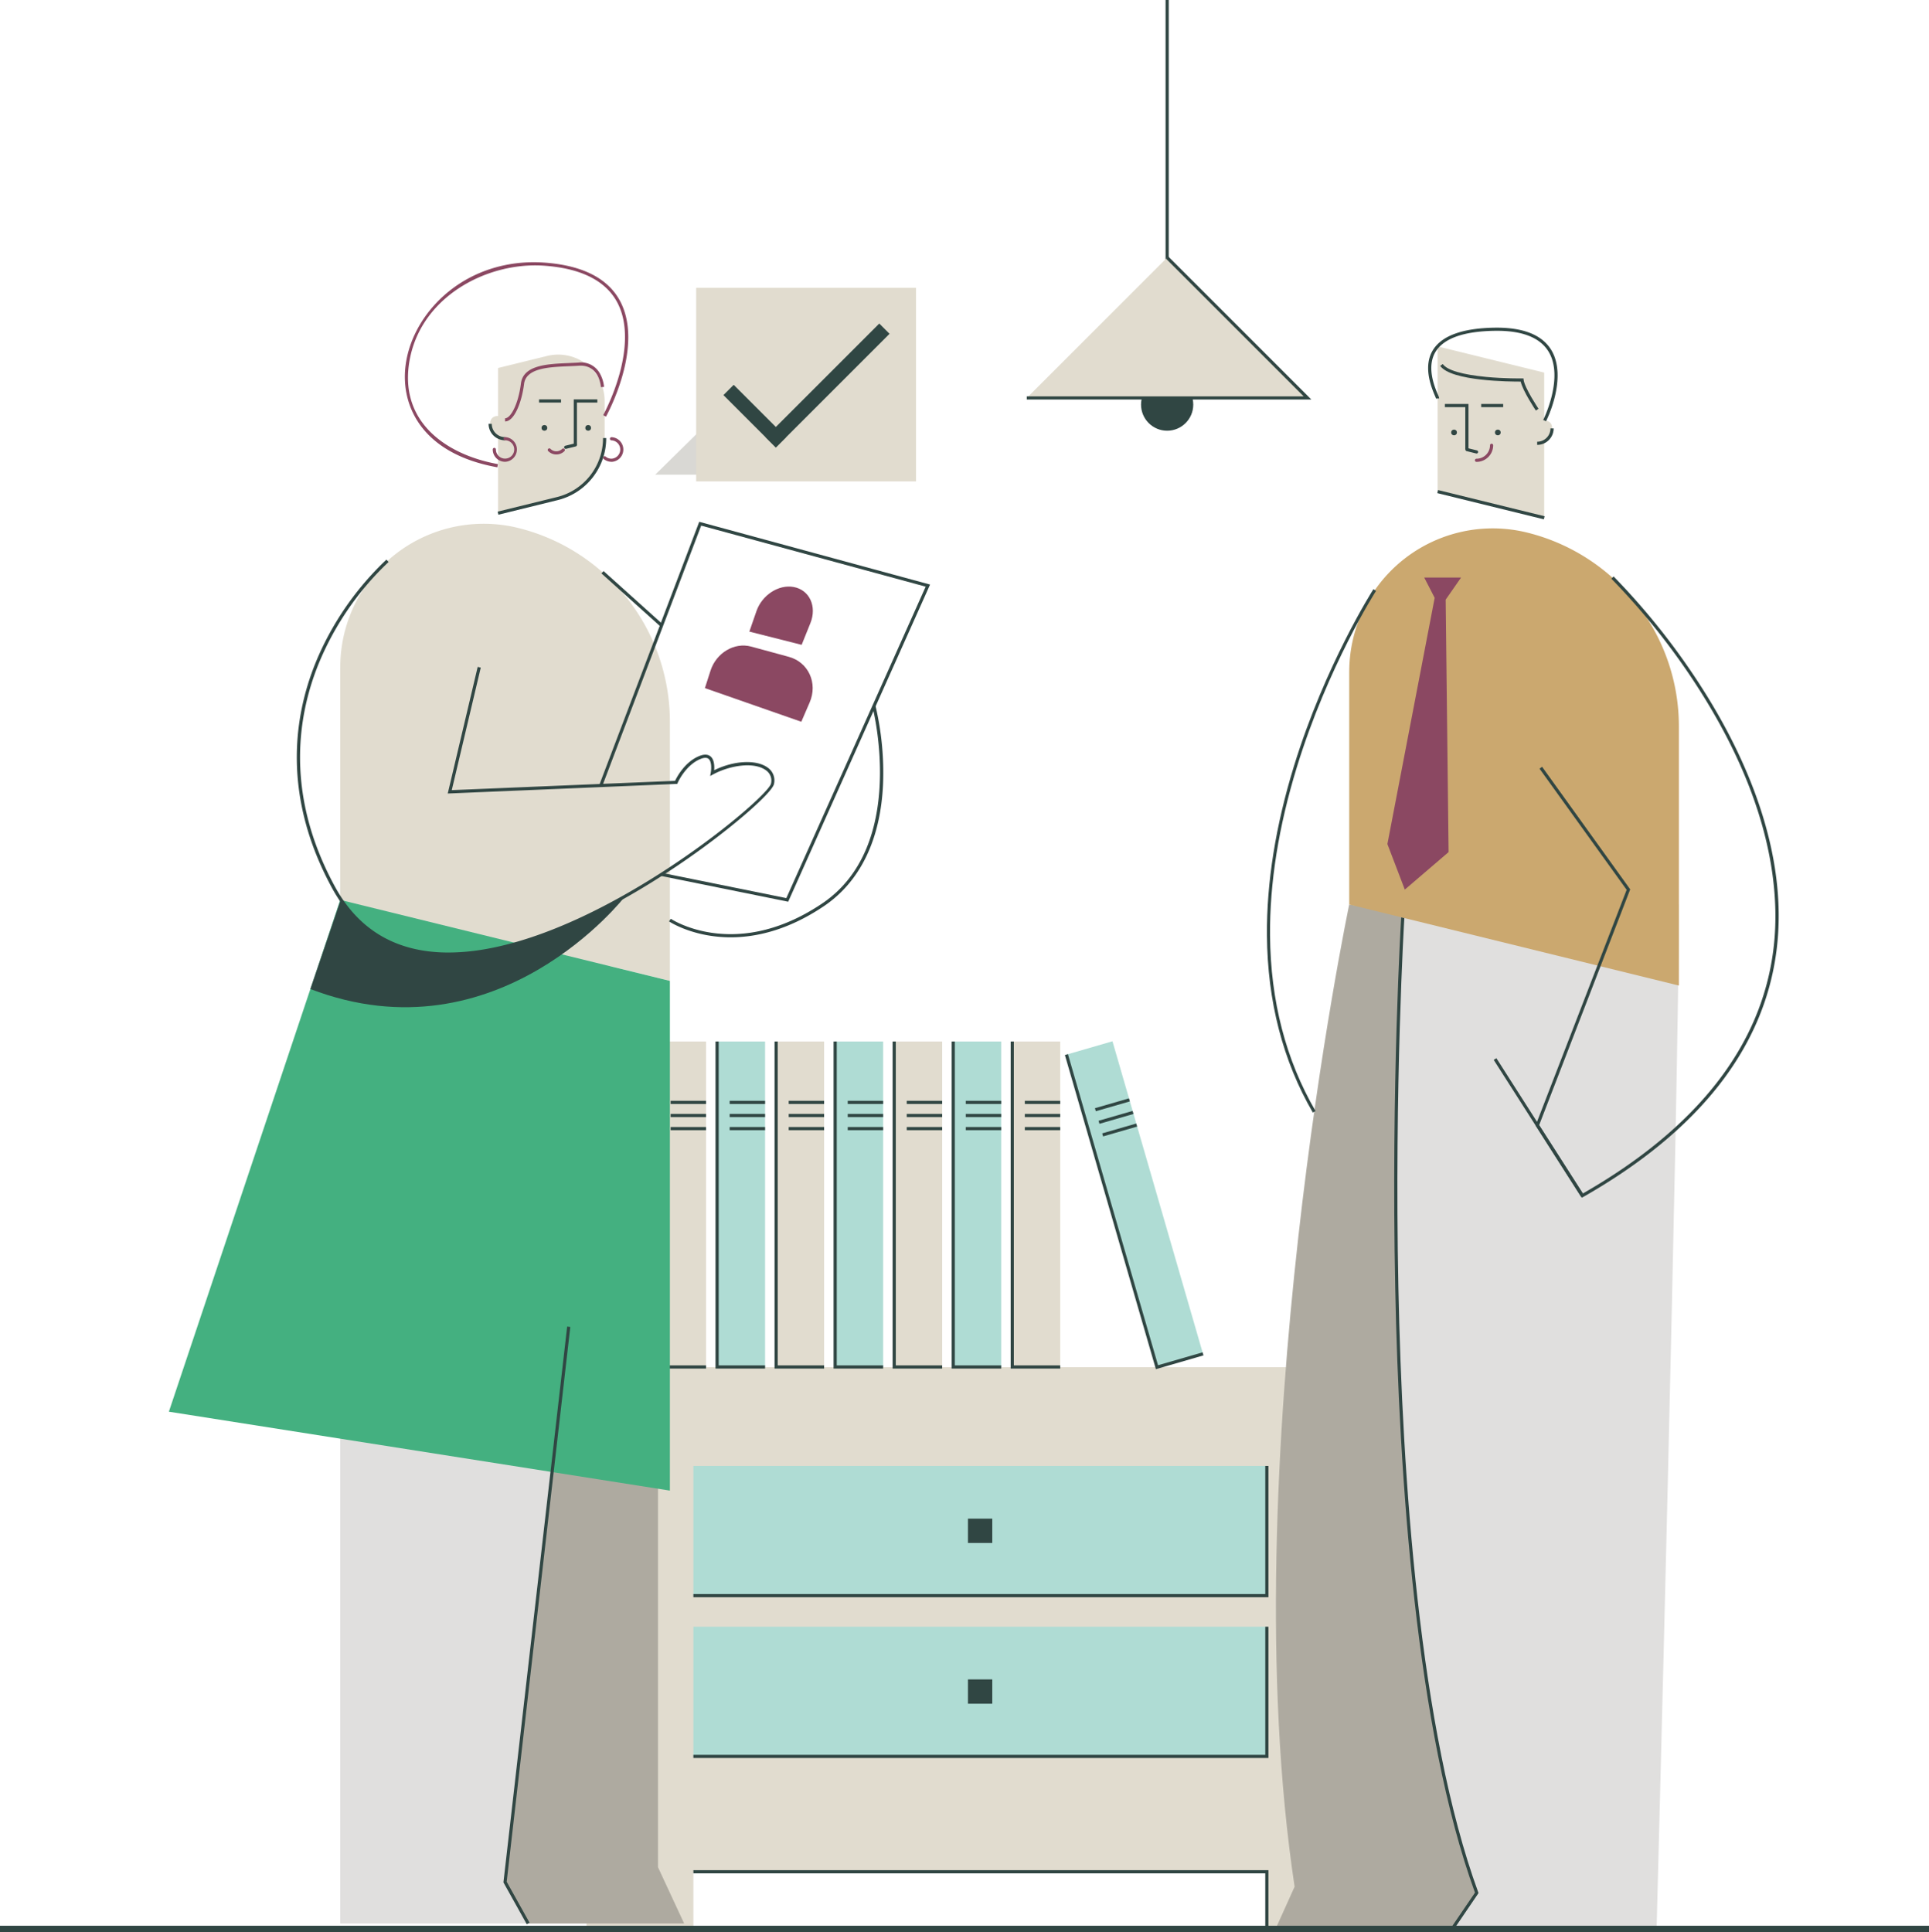 <?xml version="1.0" encoding="UTF-8"?>
<svg xmlns="http://www.w3.org/2000/svg" xmlns:xlink="http://www.w3.org/1999/xlink" viewBox="0 0 914 915.5">
  <defs>
    <style>.cls-1{fill:none;}.cls-2{clip-path:url(#clip-path);}.cls-3{fill:#e1dccf;}.cls-4{fill:#304643;}.cls-5{fill:#afdcd4;}.cls-6{fill:#aeaaa0;}.cls-7{fill:#e0dfde;}.cls-8{fill:#8b4862;}.cls-9{fill:#44b080;}.cls-10{fill:#cba86f;}.cls-11{fill:#d9d8d4;}</style>
    <clipPath id="clip-path" transform="translate(0 0)">
      <rect class="cls-1" width="914" height="914"></rect>
    </clipPath>
  </defs>
  <title>HRNEW</title>
  <g id="Layer_2" data-name="Layer 2">
    <g id="Layer_1-2" data-name="Layer 1">
      <g class="cls-2">
        <polygon class="cls-3" points="277.9 647.84 277.9 914 328.54 914 328.54 886.92 600.26 886.92 600.26 914 650.89 914 650.89 647.84 277.9 647.84"></polygon>
        <rect class="cls-4" x="222.92" y="913.25" width="482.96" height="1.5"></rect>
        <rect class="cls-4" x="650.14" y="647.84" width="1.5" height="266.16"></rect>
        <polygon class="cls-4" points="601.01 914 599.51 914 599.51 887.67 328.54 887.67 328.54 886.17 601.01 886.17 601.01 914"></polygon>
        <rect class="cls-5" x="328.54" y="694.63" width="271.72" height="61.45"></rect>
        <polygon class="cls-4" points="601.01 756.83 328.54 756.83 328.54 755.33 599.51 755.33 599.51 694.63 601.01 694.63 601.01 756.83"></polygon>
        <rect class="cls-4" x="458.64" y="719.6" width="11.52" height="11.52"></rect>
        <rect class="cls-5" x="328.54" y="770.81" width="271.72" height="61.45"></rect>
        <polygon class="cls-4" points="601.01 833.01 328.54 833.01 328.54 831.51 599.51 831.51 599.51 770.81 601.01 770.81 601.01 833.01"></polygon>
        <rect class="cls-4" x="458.64" y="795.77" width="11.52" height="11.52"></rect>
        <rect class="cls-5" x="283.84" y="493.51" width="22.73" height="154.22"></rect>
        <polygon class="cls-4" points="306.57 648.48 283.09 648.48 283.09 493.51 284.59 493.51 284.59 646.98 306.57 646.98 306.57 648.48"></polygon>
        <rect class="cls-4" x="289.79" y="521.61" width="16.78" height="1.5"></rect>
        <rect class="cls-4" x="289.79" y="527.82" width="16.78" height="1.5"></rect>
        <rect class="cls-4" x="289.79" y="534.03" width="16.78" height="1.5"></rect>
        <rect class="cls-3" x="311.81" y="493.51" width="22.73" height="154.22"></rect>
        <polygon class="cls-4" points="334.54 648.48 311.06 648.48 311.06 493.51 312.56 493.51 312.56 646.98 334.54 646.98 334.54 648.48"></polygon>
        <rect class="cls-4" x="317.76" y="521.61" width="16.78" height="1.5"></rect>
        <rect class="cls-4" x="317.76" y="527.82" width="16.78" height="1.5"></rect>
        <rect class="cls-4" x="317.76" y="534.03" width="16.78" height="1.5"></rect>
        <rect class="cls-5" x="339.78" y="493.51" width="22.73" height="154.22"></rect>
        <polygon class="cls-4" points="362.51 648.48 339.03 648.48 339.03 493.51 340.53 493.51 340.53 646.98 362.51 646.98 362.51 648.48"></polygon>
        <rect class="cls-4" x="345.73" y="521.61" width="16.78" height="1.5"></rect>
        <rect class="cls-4" x="345.73" y="527.82" width="16.78" height="1.5"></rect>
        <rect class="cls-4" x="345.73" y="534.03" width="16.78" height="1.5"></rect>
        <rect class="cls-3" x="367.75" y="493.51" width="22.73" height="154.22"></rect>
        <polygon class="cls-4" points="390.48 648.48 367 648.48 367 493.51 368.5 493.51 368.5 646.98 390.48 646.98 390.48 648.48"></polygon>
        <rect class="cls-4" x="373.7" y="521.61" width="16.78" height="1.5"></rect>
        <rect class="cls-4" x="373.7" y="527.82" width="16.78" height="1.5"></rect>
        <rect class="cls-4" x="373.7" y="534.03" width="16.78" height="1.5"></rect>
        <rect class="cls-5" x="395.72" y="493.51" width="22.73" height="154.22"></rect>
        <polygon class="cls-4" points="418.45 648.48 394.97 648.48 394.97 493.51 396.47 493.51 396.47 646.98 418.45 646.98 418.45 648.48"></polygon>
        <rect class="cls-4" x="401.67" y="521.61" width="16.78" height="1.5"></rect>
        <rect class="cls-4" x="401.67" y="527.82" width="16.78" height="1.5"></rect>
        <rect class="cls-4" x="401.67" y="534.03" width="16.78" height="1.5"></rect>
        <rect class="cls-3" x="423.69" y="493.51" width="22.73" height="154.22"></rect>
        <polygon class="cls-4" points="446.42 648.48 422.94 648.48 422.94 493.51 424.44 493.51 424.44 646.98 446.42 646.98 446.42 648.48"></polygon>
        <rect class="cls-4" x="429.64" y="521.61" width="16.78" height="1.5"></rect>
        <rect class="cls-4" x="429.64" y="527.82" width="16.78" height="1.5"></rect>
        <rect class="cls-4" x="429.64" y="534.03" width="16.78" height="1.5"></rect>
        <rect class="cls-5" x="451.66" y="493.51" width="22.73" height="154.22"></rect>
        <polygon class="cls-4" points="474.39 648.48 450.91 648.48 450.91 493.51 452.41 493.51 452.41 646.98 474.39 646.98 474.39 648.48"></polygon>
        <rect class="cls-4" x="457.61" y="521.61" width="16.78" height="1.5"></rect>
        <rect class="cls-4" x="457.61" y="527.82" width="16.78" height="1.5"></rect>
        <rect class="cls-4" x="457.61" y="534.03" width="16.78" height="1.5"></rect>
        <rect class="cls-3" x="479.63" y="493.51" width="22.73" height="154.22"></rect>
        <polygon class="cls-4" points="502.36 648.48 478.88 648.48 478.88 493.51 480.38 493.51 480.38 646.98 502.36 646.98 502.36 648.48"></polygon>
        <rect class="cls-4" x="485.58" y="521.61" width="16.78" height="1.5"></rect>
        <rect class="cls-4" x="485.58" y="527.82" width="16.78" height="1.5"></rect>
        <rect class="cls-4" x="485.58" y="534.03" width="16.78" height="1.5"></rect>
        <rect class="cls-5" x="526.29" y="493.51" width="22.73" height="154.22" transform="translate(-137.51 172.08) rotate(-16.15)"></rect>
        <polygon class="cls-4" points="547.68 648.77 504.57 499.92 506.01 499.5 548.7 646.91 569.81 640.8 570.23 642.24 547.68 648.77"></polygon>
        <rect class="cls-4" x="518.71" y="522.69" width="16.78" height="1.5" transform="translate(-124.7 167.1) rotate(-16.13)"></rect>
        <rect class="cls-4" x="520.43" y="528.65" width="16.78" height="1.5" transform="translate(-126.29 167.81) rotate(-16.13)"></rect>
        <rect class="cls-4" x="522.16" y="534.62" width="16.78" height="1.5" transform="translate(-127.88 168.53) rotate(-16.13)"></rect>
        <polygon class="cls-6" points="311.78 697.26 311.78 884.78 324.16 911.43 239.31 911.43 211.84 648.72 311.78 697.26"></polygon>
        <polygon class="cls-7" points="292.93 424.07 161.21 416.44 161.21 559.24 161.21 911.43 250.25 911.43 239.31 891.82 292.93 424.07"></polygon>
        <path class="cls-3" d="M286.48,190v17.59a29.56,29.56,0,0,1-22.5,28.7l-28,6.88V174.38l23.28-5.72A22,22,0,0,1,286.48,190Z" transform="translate(0 0)"></path>
        <path class="cls-4" d="M236.16,243.89l-.36-1.45,28-6.88a28.75,28.75,0,0,0,21.93-28h1.5A30.22,30.22,0,0,1,264.16,237Z" transform="translate(0 0)"></path>
        <circle class="cls-4" cx="257.95" cy="202.75" r="1.35"></circle>
        <circle class="cls-4" cx="278.69" cy="202.75" r="1.35"></circle>
        <polygon class="cls-4" points="273.36 210.8 271.86 210.8 271.86 189.25 283.03 189.25 283.03 190.75 273.36 190.75 273.36 210.8"></polygon>
        <rect class="cls-4" x="255.41" y="189.25" width="10.42" height="1.5"></rect>
        <path class="cls-3" d="M239.31,200.66v7.22a7.06,7.06,0,0,1-7.06-7c0-.22,0-.43,0-.65C232.68,195.8,239.31,196.26,239.31,200.66Z" transform="translate(0 0)"></path>
        <path class="cls-4" d="M239.31,208.63a7.81,7.81,0,0,1-7.81-7.8H233a6.31,6.31,0,0,0,6.31,6.3Z" transform="translate(0 0)"></path>
        <path class="cls-8" d="M263.6,215.35a5.39,5.39,0,0,1-3.83-1.59.75.75,0,1,1,1.06-1.06,3.93,3.93,0,0,0,5.55,0,.75.75,0,0,1,1.06,1.06A5.41,5.41,0,0,1,263.6,215.35Z" transform="translate(0 0)"></path>
        <path class="cls-4" d="M268.05,212.69a.75.75,0,0,1-.18-1.48l4.56-1.12a.75.75,0,0,1,.35,1.46l-4.55,1.12Z" transform="translate(0 0)"></path>
        <path class="cls-8" d="M239.31,199.71v-1.5c2.63,0,6.28-6.62,7.51-16.48,1.1-8.78,12.53-9.26,22.62-9.69,1.63-.07,3.23-.14,4.73-.24a10.11,10.11,0,0,1,10.26,5.54,16.17,16.17,0,0,1,1.78,6l-1.49.1c0-.44-.87-10.79-10.45-10.15-1.51.11-3.12.17-4.77.24-9.49.41-20.25.87-21.19,8.39C247.23,190.54,243.71,199.71,239.31,199.71Z" transform="translate(0 0)"></path>
        <path class="cls-8" d="M235.65,221.43c-35.71-6.41-45.88-29.1-43.48-48.2,1.65-13.12,9.09-25.91,20.41-35.08C225,128.08,241.13,123.22,258,124.44c17.9,1.3,29.91,7.36,35.69,18,11.66,21.49-5.82,53.65-6.57,55l-1.31-.72a101.9,101.9,0,0,0,7.58-19c2.77-9.8,4.85-23.75-1-34.57-5.52-10.18-17.13-16-34.48-17.24-27.78-2-60.23,15.56-64.24,47.48-3.53,28.09,19.51,42.46,42.25,46.53Z" transform="translate(0 0)"></path>
        <path class="cls-8" d="M239.31,218.82a5.85,5.85,0,0,1-5.84-5.85.75.75,0,0,1,1.5,0,4.34,4.34,0,1,0,4.34-4.34.75.75,0,0,1,0-1.5,5.85,5.85,0,0,1,0,11.69Z" transform="translate(0 0)"></path>
        <path class="cls-8" d="M289.74,218.82a5.85,5.85,0,0,1-3.75-1.37.74.74,0,0,1-.09-1,.76.76,0,0,1,1.06-.1,4.27,4.27,0,0,0,2.78,1,4.35,4.35,0,0,0,0-8.69.75.75,0,0,1,0-1.5,5.85,5.85,0,0,1,0,11.69Z" transform="translate(0 0)"></path>
        <path class="cls-3" d="M161.21,316.15V426.41l156.2,38.39V342a94.6,94.6,0,0,0-72-91.86h0a68,68,0,0,0-84.19,66Z" transform="translate(0 0)"></path>
        <polygon class="cls-9" points="161.21 426.41 317.41 464.8 317.41 706.31 80.02 668.92 161.21 426.41"></polygon>
        <polygon class="cls-4" points="249.6 911.8 238.54 891.97 238.56 891.73 268.73 628.6 270.22 628.76 240.08 891.66 250.91 911.07 249.6 911.8"></polygon>
        <path class="cls-4" d="M212.38,452.85c-25,0-43.52-10.79-55.14-32.22-25.39-46.82-17-86.61-5.49-111.73a141.07,141.07,0,0,1,31.37-43.74l1,1.14a139.39,139.39,0,0,0-31,43.27c-11.35,24.81-19.61,64.09,5.47,110.34,11.33,20.9,29.42,31.44,53.89,31.44A100.69,100.69,0,0,0,228,450.07c62.07-9.75,136.09-72.25,137.32-78.8a5.9,5.9,0,0,0-2.45-6.31c-5.71-4.15-17.2-2.23-25,2l-1.38.75.28-1.55c.26-1.38.56-5.26-1.05-6.59-.77-.63-2-.63-3.65,0-7.22,2.82-11,11.37-11,11.46l-.19.43-.47,0L212.15,376l14.19-60,1.46.35-13.74,58.05L319.86,370c.89-1.87,4.71-9.12,11.64-11.83,2.19-.85,3.92-.77,5.15.24,1.82,1.5,1.89,4.68,1.75,6.56,9.25-4.6,19.94-5.18,25.33-1.26a7.38,7.38,0,0,1,3,7.79c-.79,4.18-21.66,22.56-46.4,39.13-42.6,28.51-73.64,38-92.17,40.88A102,102,0,0,1,212.38,452.85Z" transform="translate(0 0)"></path>
        <polygon class="cls-4" points="373.46 427.27 313.25 415.07 313.55 413.6 372.58 425.56 438.61 277.98 332.23 249.06 285.35 372.52 283.95 371.98 331.31 247.25 440.69 276.99 373.46 427.27"></polygon>
        <path class="cls-4" d="M296.21,424.69h0S236,502.74,147.07,468.64l14.43-42.4C190.47,469.34,249.11,451.26,296.21,424.69Z" transform="translate(0 0)"></path>
        <rect class="cls-4" x="298.72" y="264.9" width="1.5" height="37.68" transform="translate(-111.75 316.65) rotate(-48.03)"></rect>
        <path class="cls-4" d="M346.21,444.14c-17.87,0-29-7.42-29.23-7.55l.85-1.24c.18.13,11,7.29,28.36,7.3,11.81,0,26.65-3.32,43.23-14.44,41-27.46,24.13-92.76,23.95-93.42l1.45-.39a138,138,0,0,1,3.6,36.82c-1.1,26.48-10.84,46.62-28.17,58.24C373.4,440.76,358.28,444.14,346.21,444.14Z" transform="translate(0 0)"></path>
        <path class="cls-8" d="M379.68,342,334,326.05l2.65-8.25c2.68-8.35,11.21-13.62,19.29-11.42l17.78,4.84c9.34,2.54,13.89,12.46,9.89,21.69Z" transform="translate(0 0)"></path>
        <path class="cls-8" d="M379.84,305.55l-24.78-6.27,3.37-9.73c2.6-7.5,10.41-12.73,17.62-11.41h0c7.5,1.37,11.13,9.17,7.93,17.13Z" transform="translate(0 0)"></path>
        <path class="cls-6" d="M715.11,440.37l-75.82-11.78S583.42,695.14,613.41,894l-8.85,19.62H705l28.52-303.32Z" transform="translate(0 0)"></path>
        <path class="cls-7" d="M664.69,434.83S645.48,748.46,699.75,897l-11.34,16.66h96.53s10.55-398.92,10.55-485Z" transform="translate(0 0)"></path>
        <path class="cls-4" d="M689,914l-1.24-.85,11.12-16.33c-28-76.83-36-198.24-37.79-286.63-2-95.89,2.77-174.65,2.82-175.44l1.5.1c-.05.78-4.78,79.49-2.82,175.32,1.8,88.41,9.83,209.89,37.83,286.49l.13.36Z" transform="translate(0 0)"></path>
        <polygon class="cls-3" points="681.17 192.17 681.17 232.93 731.67 245.34 731.67 176.56 681.17 164.15 681.17 192.17"></polygon>
        <circle class="cls-4" cx="709.7" cy="204.92" r="1.35"></circle>
        <circle class="cls-4" cx="688.96" cy="204.92" r="1.35"></circle>
        <polygon class="cls-4" points="695.79 212.98 694.29 212.98 694.29 192.92 684.62 192.92 684.62 191.42 695.79 191.42 695.79 212.98"></polygon>
        <rect class="cls-4" x="701.82" y="191.42" width="10.42" height="1.5"></rect>
        <path class="cls-3" d="M728.34,202.83v7.23A7.06,7.06,0,0,0,735.4,203c0-.22,0-.43,0-.64C735,198,728.34,198.43,728.34,202.83Z" transform="translate(0 0)"></path>
        <path class="cls-4" d="M728.34,210.81v-1.5a6.32,6.32,0,0,0,6.31-6.31h1.5A7.81,7.81,0,0,1,728.34,210.81Z" transform="translate(0 0)"></path>
        <path class="cls-8" d="M699.6,218.86a.75.75,0,0,1,0-1.5A6.4,6.4,0,0,0,706,211a.75.75,0,0,1,1.5,0A7.9,7.9,0,0,1,699.6,218.86Z" transform="translate(0 0)"></path>
        <rect class="cls-4" x="705.67" y="213.14" width="1.5" height="51.99" transform="translate(305.59 868.06) rotate(-76.19)"></rect>
        <path class="cls-4" d="M699.6,214.87a.57.57,0,0,1-.18,0l-4.56-1.12a.75.75,0,0,1,.36-1.45l4.56,1.12a.75.75,0,0,1-.18,1.48Z" transform="translate(0 0)"></path>
        <path class="cls-10" d="M639.29,318.33V428.59L795.49,467V344.18a94.59,94.59,0,0,0-72-91.85h0a68,68,0,0,0-84.19,66Z" transform="translate(0 0)"></path>
        <path class="cls-4" d="M732.54,199.63,731.2,199c.1-.2,10.11-20.27,2.43-32.57-4.12-6.59-12.64-9.85-25.27-9.68-14.51.21-23.91,3.43-27.94,9.59-4.76,7.29-.67,17,.87,20.62a5.91,5.91,0,0,1,.63,1.86h-.75l-.74.06a13,13,0,0,0-.53-1.34c-1.62-3.84-5.93-14.06-.73-22,4.31-6.6,14.13-10.06,29.17-10.27,13.22-.16,22.15,3.32,26.57,10.39,3.37,5.41,4,13,1.88,22A59.68,59.68,0,0,1,732.54,199.63Z" transform="translate(0 0)"></path>
        <path class="cls-4" d="M727.72,194.53c-.27-.4-6.17-9.24-7.19-13.71-4.76,0-32.95-.12-38.14-7.46l1.22-.86c2.07,2.93,9.18,5,20.56,6.11,8.73.82,16.9.71,17,.71h.68l.08.67c.44,3.82,7,13.61,7.05,13.71Z" transform="translate(0 0)"></path>
        <polygon class="cls-8" points="679.78 283.29 657.38 399.95 665.63 421.53 686.37 403.76 684.99 284.14 692.28 273.67 674.83 273.67 679.78 283.29"></polygon>
        <path class="cls-4" d="M749.46,567.53,727.6,533.3l.14-.36,43-111.31-41.28-57.41,1.22-.88,41.75,58.08-.15.38-43,111.33L750,565.52c54.06-30.94,84.42-69.73,90.23-115.29,3.28-25.69,0-67.67-34-121.76a326.48,326.48,0,0,0-42.74-54.26l1.05-1.08a329.45,329.45,0,0,1,42.94,54.5c18.94,30.07,40.27,75.78,34.27,122.79-5.9,46.22-36.71,85.51-91.6,116.76Z" transform="translate(0 0)"></path>
        <rect class="cls-4" x="728.3" y="495.76" width="1.5" height="76.8" transform="translate(-172.89 476.34) rotate(-32.56)"></rect>
        <path class="cls-4" d="M622.06,527.19c-14.2-24.45-21.52-52.71-21.75-84-.19-25,4.11-52,12.8-80.22,14.78-48,37.44-83.46,37.67-83.81L652,280c-.23.35-22.8,35.64-37.51,83.47-8.63,28.07-12.92,54.9-12.72,79.75.23,31,7.49,59,21.55,83.24Z" transform="translate(0 0)"></path>
        <polygon class="cls-11" points="334.64 201.11 310.44 224.94 334.64 224.94 334.64 201.11"></polygon>
        <rect class="cls-3" x="329.86" y="136.39" width="104.17" height="91.72" transform="translate(763.89 364.5) rotate(-180)"></rect>
        <rect class="cls-4" x="354.19" y="179.64" width="6.88" height="35.11" transform="translate(-34.69 310.64) rotate(-45)"></rect>
        <rect class="cls-4" x="388.67" y="144.58" width="6.88" height="76.19" transform="translate(244.02 -223.76) rotate(45)"></rect>
        <circle class="cls-4" cx="553.02" cy="191.72" r="12.37"></circle>
        <rect class="cls-4" x="552.27" width="1.5" height="156.35"></rect>
        <polygon class="cls-3" points="553.02 122.06 486.51 188.56 619.52 188.56 553.02 122.06"></polygon>
        <polygon class="cls-4" points="621.34 189.31 486.51 189.31 486.51 187.81 617.71 187.81 552.49 122.59 553.55 121.53 621.34 189.31"></polygon>
      </g>
      <rect class="cls-4" y="912.5" width="914" height="3"></rect>
    </g>
  </g>
</svg>
